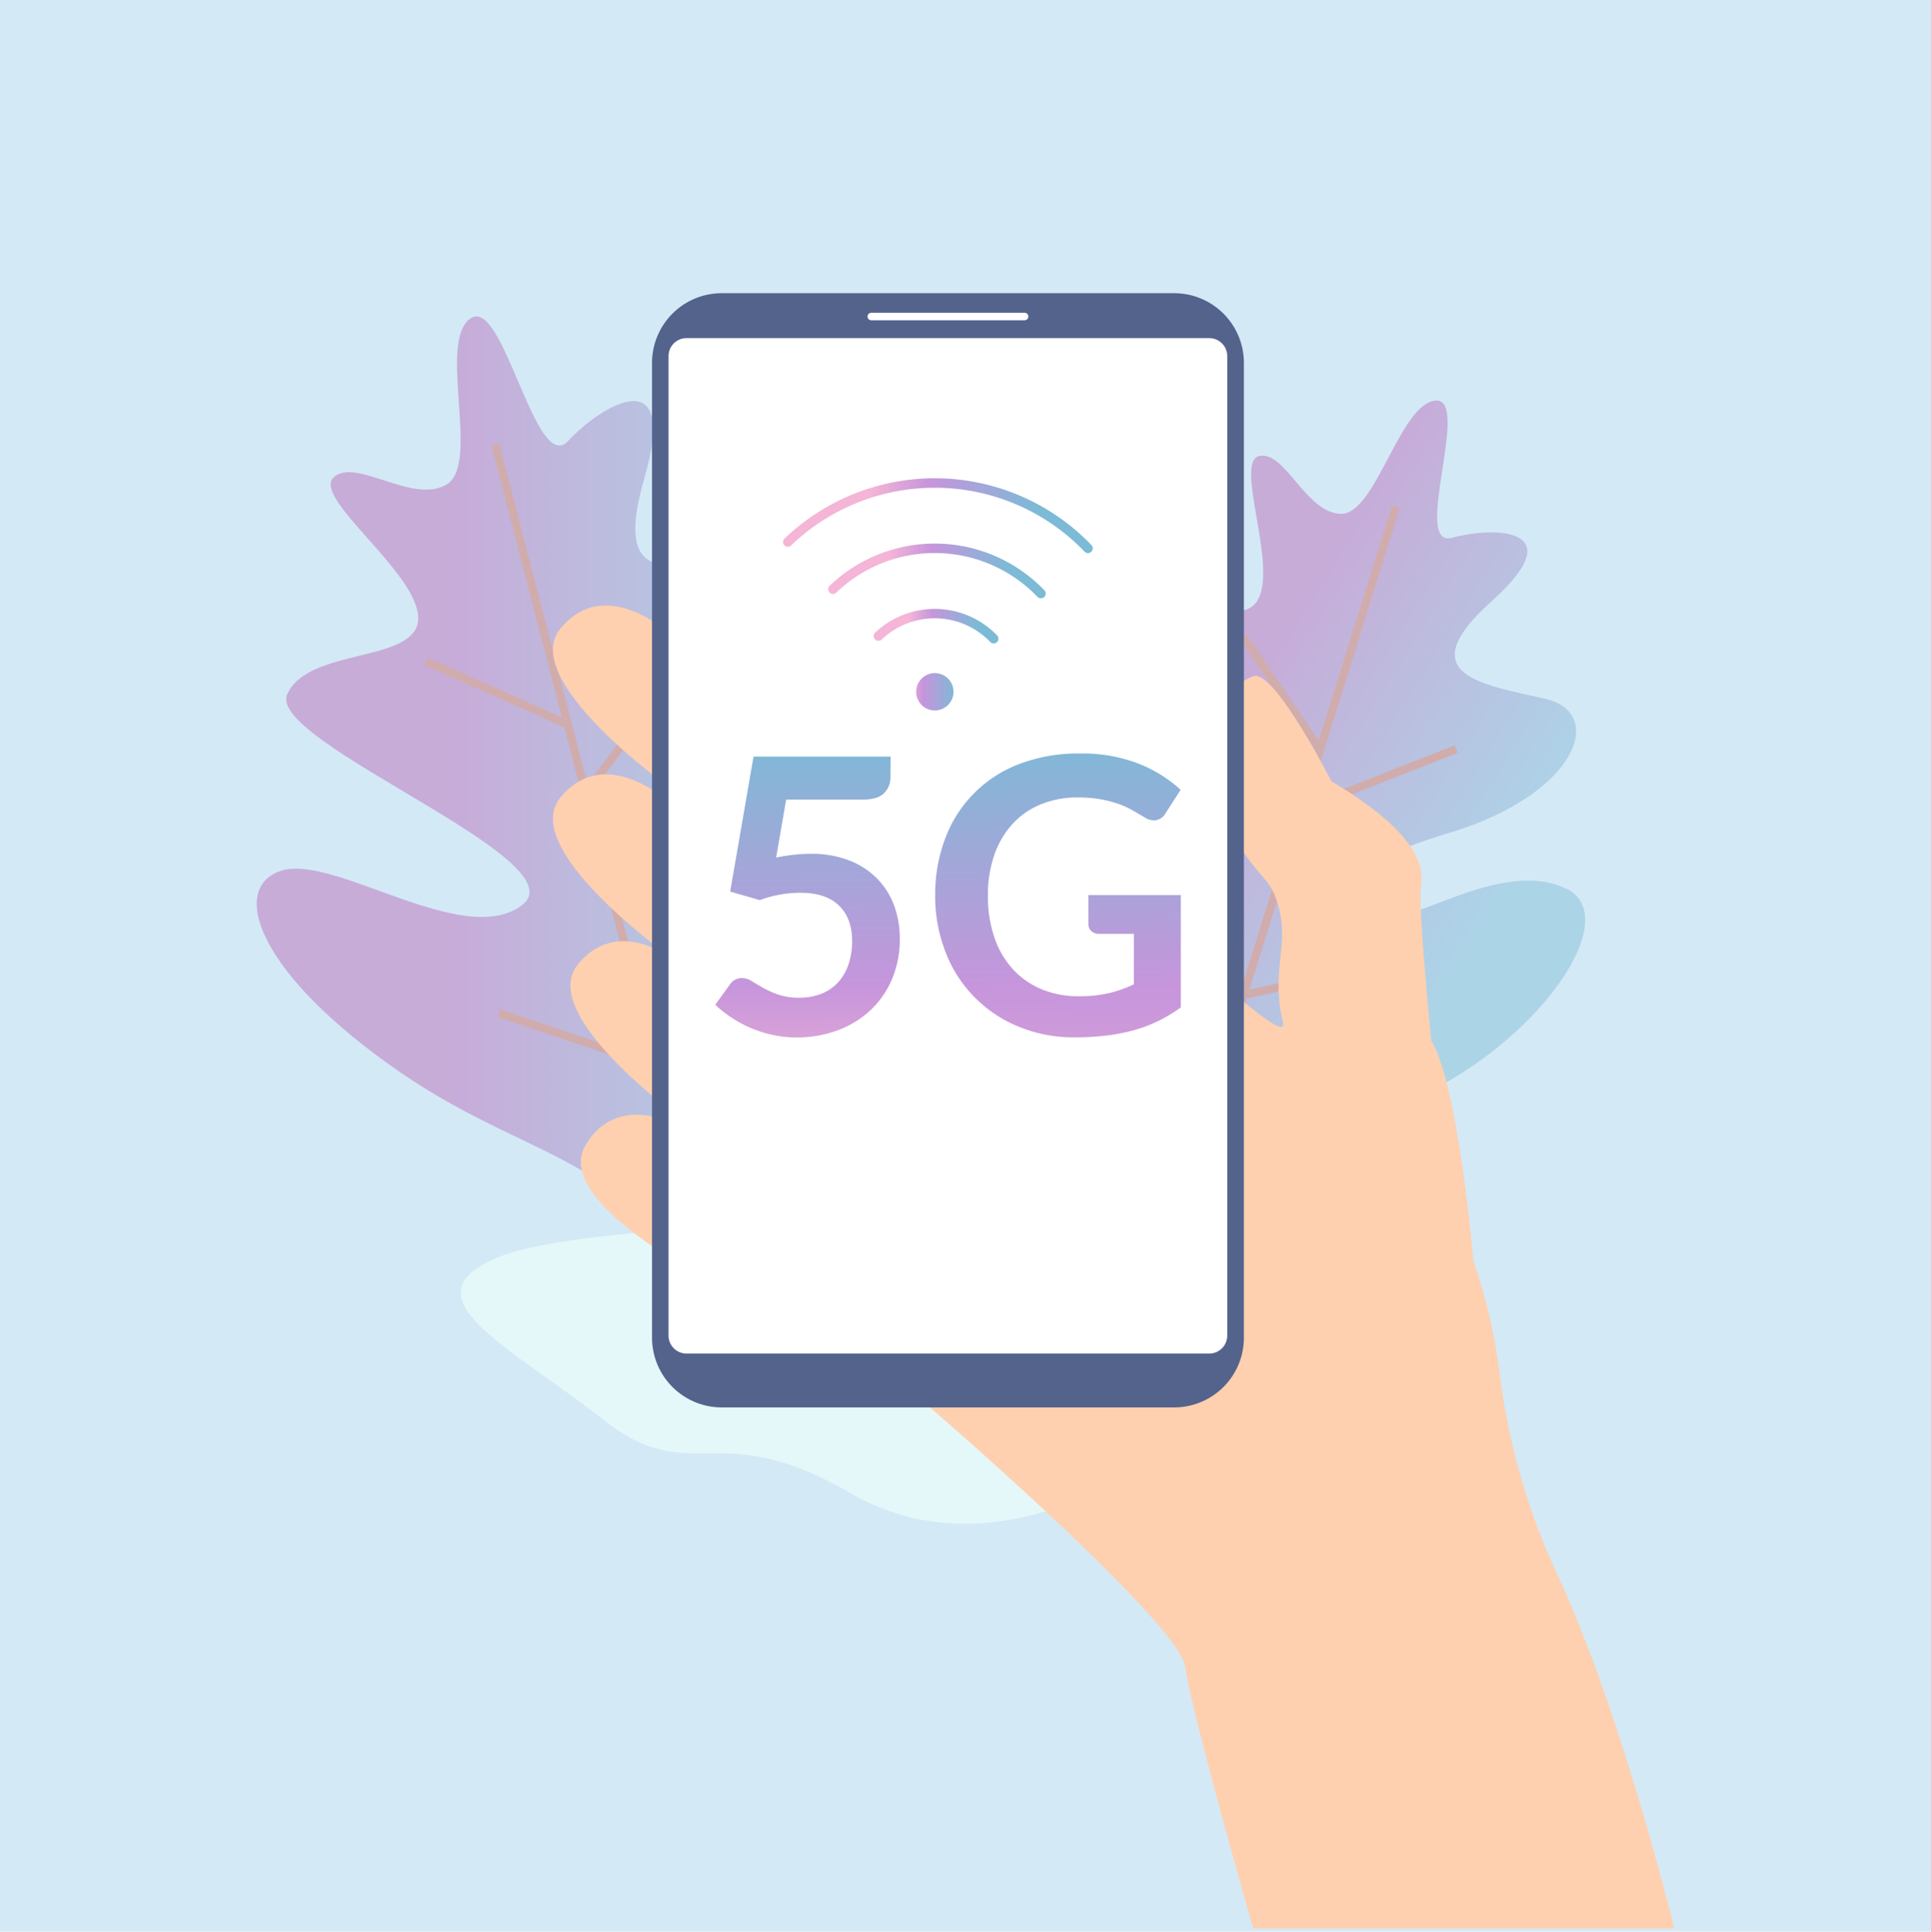 <svg xmlns="http://www.w3.org/2000/svg" xmlns:xlink="http://www.w3.org/1999/xlink" viewBox="0 0 512.52 512.63"><defs><style>.cls-1{fill:#d4e9f6;}.cls-2{fill:#e4f8f9;}.cls-3,.cls-9{opacity:0.46;}.cls-3{fill:url(#Ãðàä_íò_áåç_íàçâè_67);}.cls-10,.cls-11,.cls-12,.cls-13,.cls-14,.cls-4,.cls-5,.cls-6,.cls-7,.cls-8{stroke:#d1acac;stroke-miterlimit:10;stroke-width:2.16px;}.cls-4{fill:url(#Ãðàä_íò_áåç_íàçâè_68);}.cls-5{fill:url(#Ãðàä_íò_áåç_íàçâè_68-2);}.cls-6{fill:url(#Ãðàä_íò_áåç_íàçâè_68-3);}.cls-7{fill:url(#Ãðàä_íò_áåç_íàçâè_68-4);}.cls-8{fill:url(#Ãðàä_íò_áåç_íàçâè_68-5);}.cls-9{fill:url(#Ãðàä_íò_áåç_íàçâè_67-2);}.cls-10{fill:url(#Ãðàä_íò_áåç_íàçâè_67-3);}.cls-11{fill:url(#Ãðàä_íò_áåç_íàçâè_67-4);}.cls-12{fill:url(#Ãðàä_íò_áåç_íàçâè_67-5);}.cls-13{fill:url(#Ãðàä_íò_áåç_íàçâè_67-6);}.cls-14{fill:url(#Ãðàä_íò_áåç_íàçâè_67-7);}.cls-15{fill:#ffd0af;}.cls-16{fill:#53638c;}.cls-17{fill:#fff;}.cls-18{fill:url(#Ãðàä_íò_áåç_íàçâè_61);}.cls-19{fill:url(#Ãðàä_íò_áåç_íàçâè_8);}.cls-20{fill:url(#Ãðàä_íò_áåç_íàçâè_61-2);}.cls-21{fill:url(#Ãðàä_íò_áåç_íàçâè_61-3);}.cls-22{fill:url(#Ãðàä_íò_áåç_íàçâè_61-4);}.cls-23{fill:url(#Ãðàä_íò_áåç_íàçâè_61-5);}</style><linearGradient id="Ãðàä_íò_áåç_íàçâè_67" x1="68.13" y1="219.53" x2="249.11" y2="219.53" gradientUnits="userSpaceOnUse"><stop offset="0.28" stop-color="#b763b5"/><stop offset="0.83" stop-color="#7cbad6"/></linearGradient><linearGradient id="Ãðàä_íò_áåç_íàçâè_68" x1="131.5" y1="210.6" x2="179.38" y2="210.6" gradientUnits="userSpaceOnUse"><stop offset="0.28" stop-color="#b763b5"/><stop offset="1" stop-color="#7cbad6"/></linearGradient><linearGradient id="Ãðàä_íò_áåç_íàçâè_68-2" x1="170.07" y1="251.44" x2="202.27" y2="251.44" xlink:href="#Ãðàä_íò_áåç_íàçâè_68"/><linearGradient id="Ãðàä_íò_áåç_íàçâè_68-3" x1="132.49" y1="275.93" x2="174.14" y2="275.93" xlink:href="#Ãðàä_íò_áåç_íàçâè_68"/><linearGradient id="Ãðàä_íò_áåç_íàçâè_68-4" x1="155.44" y1="190.53" x2="185.41" y2="190.53" xlink:href="#Ãðàä_íò_áåç_íàçâè_68"/><linearGradient id="Ãðàä_íò_áåç_íàçâè_68-5" x1="113.15" y1="183.89" x2="150.69" y2="183.89" xlink:href="#Ãðàä_íò_áåç_íàçâè_68"/><linearGradient id="Ãðàä_íò_áåç_íàçâè_67-2" x1="295.7" y1="-370.09" x2="455.2" y2="-370.09" gradientTransform="matrix(0.85, 0.53, -0.53, 0.85, -170.61, 339.39)" xlink:href="#Ãðàä_íò_áåç_íàçâè_67"/><linearGradient id="Ãðàä_íò_áåç_íàçâè_67-3" x1="351.55" y1="-377.96" x2="393.75" y2="-377.96" gradientTransform="matrix(0.85, 0.53, -0.53, 0.85, -170.61, 339.39)" xlink:href="#Ãðàä_íò_áåç_íàçâè_67"/><linearGradient id="Ãðàä_íò_áåç_íàçâè_67-4" x1="385.55" y1="-341.96" x2="413.93" y2="-341.96" gradientTransform="matrix(0.85, 0.53, -0.53, 0.85, -170.61, 339.39)" xlink:href="#Ãðàä_íò_áåç_íàçâè_67"/><linearGradient id="Ãðàä_íò_áåç_íàçâè_67-5" x1="352.42" y1="-320.38" x2="389.14" y2="-320.38" gradientTransform="matrix(0.85, 0.53, -0.53, 0.85, -170.61, 339.39)" xlink:href="#Ãðàä_íò_áåç_íàçâè_67"/><linearGradient id="Ãðàä_íò_áåç_íàçâè_67-6" x1="372.65" y1="-395.65" x2="399.07" y2="-395.65" gradientTransform="matrix(0.85, 0.53, -0.53, 0.85, -170.61, 339.39)" xlink:href="#Ãðàä_íò_áåç_íàçâè_67"/><linearGradient id="Ãðàä_íò_áåç_íàçâè_67-7" x1="335.37" y1="-401.5" x2="368.47" y2="-401.5" gradientTransform="matrix(0.85, 0.53, -0.53, 0.85, -170.61, 339.39)" xlink:href="#Ãðàä_íò_áåç_íàçâè_67"/><linearGradient id="Ãðàä_íò_áåç_íàçâè_61" x1="214.87" y1="349.13" x2="213.76" y2="163.43" gradientUnits="userSpaceOnUse"><stop offset="0.28" stop-color="#f4b5d6"/><stop offset="0.47" stop-color="#c695db"/><stop offset="0.83" stop-color="#7cbad6"/></linearGradient><linearGradient id="Ãðàä_íò_áåç_íàçâè_8" x1="281.53" y1="348.73" x2="280.42" y2="163.03" gradientUnits="userSpaceOnUse"><stop offset="0" stop-color="#f4b5d6"/><stop offset="0.47" stop-color="#c695db"/><stop offset="0.83" stop-color="#7cbad6"/></linearGradient><linearGradient id="Ãðàä_íò_áåç_íàçâè_61-2" x1="207.87" y1="136.85" x2="290.03" y2="136.85" xlink:href="#Ãðàä_íò_áåç_íàçâè_61"/><linearGradient id="Ãðàä_íò_áåç_íàçâè_61-3" x1="219.86" y1="151.51" x2="277.51" y2="151.51" xlink:href="#Ãðàä_íò_áåç_íàçâè_61"/><linearGradient id="Ãðàä_íò_áåç_íàçâè_61-4" x1="231.85" y1="166.16" x2="265" y2="166.16" xlink:href="#Ãðàä_íò_áåç_íàçâè_61"/><linearGradient id="Ãðàä_íò_áåç_íàçâè_61-5" x1="233.48" y1="183.59" x2="257.95" y2="183.59" xlink:href="#Ãðàä_íò_áåç_íàçâè_61"/></defs><g id="Camada_2" data-name="Camada 2"><g id="Camada_6" data-name="Camada 6"><rect class="cls-1" width="512.52" height="512.63"/><path class="cls-2" d="M316.87,379.34s-47.32,42.38-91.19,16.88c-35.53-20.65-42.2-1-65.51-19.43-24.57-19.39-54.56-33.06-26.65-43.65s192-16.64,203,19.71C341.38,368.91,316.87,379.34,316.87,379.34Z"/><path class="cls-3" d="M200.19,351.39s-17.74-34.6,17.29-69.25S258.22,186,235.7,188.65s-34.45,36.9-46.44,40-19-5.48,7.6-35.56,21.53-56,3.17-49.6S161.66,159,171,127s-11.43-19.44-20.18-10-17.21-38.74-26-32.47,2.75,38.48-6.22,44-24.29-7.32-30.06-1.83,22.55,25.37,22.46,37.39-29.24,7.56-34.77,20.18,77.73,43.89,62.42,55.85-49.88-13.5-63.93-9.07-6.54,27.29,31.42,53.46,67.22,21.81,79.82,70.54Z"/><line class="cls-4" x1="179.38" y1="303.19" x2="131.5" y2="118.01"/><line class="cls-5" x1="202.27" y1="235.68" x2="170.07" y2="267.2"/><line class="cls-6" x1="132.49" y1="268.92" x2="174.14" y2="282.95"/><line class="cls-7" x1="185.41" y1="170.46" x2="155.44" y2="210.6"/><line class="cls-8" x1="113.15" y1="175.55" x2="150.69" y2="192.23"/><path class="cls-9" d="M313.41,341.15s2.81-34.16,45.14-43.82,75.19-53,57.11-61.52-42.94,11.61-53.37,8.35-11.68-12.94,22.23-23.08S426.65,189.2,410,185.41s-35.95-6.22-14.09-25.85.49-19.87-10.47-16.85,5.13-37-4.36-36.4-15.83,30.09-25.11,30.05S341.15,119.59,334.27,121s5.09,29.48-.57,38.44-25.4-7.94-35.42-1.06,37.79,69,20.78,70.84-31.07-33.3-43.65-36.51-17.59,17.38-1.34,54.63,40.19,47.59,27,89.93Z"/><line class="cls-10" x1="320.24" y1="295.38" x2="370.5" y2="134.48"/><line class="cls-11" x1="368.77" y1="255.48" x2="330" y2="264.11"/><line class="cls-12" x1="301.06" y1="247.92" x2="325.73" y2="277.79"/><line class="cls-13" x1="386.47" y1="198.81" x2="345.37" y2="214.93"/><line class="cls-14" x1="330" y1="169.01" x2="350.35" y2="198.97"/><path class="cls-15" d="M332.62,511.81H444.39s-14-57.46-31.13-94.16A177.67,177.67,0,0,1,398,364.19a144,144,0,0,0-6.92-29.49s-4.09-47.28-11.2-58.48c0,0-3.55-36.08-2.73-41s-.28-13.94-23.78-27.88c0,0-15.3-30.06-20.77-27.87s-22.41,13.66-9.84,35.25,13.94,16.4,16.67,26.23-2.18,17,1.1,30.34-94.28-86.63-94.28-86.63V373s66.68,57.39,68.32,69.41S332.62,511.81,332.62,511.81Z"/><path class="cls-15" d="M177.35,212.72s-16.76-15.48-28.6-1.09,33,45.18,33,45.18Z"/><path class="cls-15" d="M182,257s-16.76-15.48-28.6-1.09,33,45.18,33,45.18Z"/><path class="cls-15" d="M183.78,300.56s-19-12.64-28.42,3.44,39.71,39.4,39.71,39.4Z"/><path class="cls-15" d="M177.35,167.91s-16.76-15.49-28.6-1.1,33,45.19,33,45.19Z"/><path class="cls-16" d="M173.06,96.32V355a18.51,18.51,0,0,0,18.5,18.51H311.64A18.51,18.51,0,0,0,330.15,355V96.32a18.51,18.51,0,0,0-18.51-18.51H191.56A18.51,18.51,0,0,0,173.06,96.32Zm9.51,4.45H322.13V337.43H182.57Z"/><path class="cls-17" d="M271.94,85H231.26a1,1,0,0,1-1-1h0a1,1,0,0,1,1-1h40.68a1,1,0,0,1,1,1h0A1,1,0,0,1,271.94,85Z"/><path class="cls-17" d="M177.44,94.56V354.39a4.78,4.78,0,0,0,4.74,4.83H321a4.78,4.78,0,0,0,4.73-4.83V94.56A4.78,4.78,0,0,0,321,89.73H182.18A4.78,4.78,0,0,0,177.44,94.56Z"/><path class="cls-18" d="M236.34,206.14a5.87,5.87,0,0,1-1.71,4.38q-1.71,1.68-5.68,1.68H208.66L206,227.59a45.92,45.92,0,0,1,9.13-1,27.68,27.68,0,0,1,10.21,1.74,21,21,0,0,1,7.42,4.79,20.15,20.15,0,0,1,4.54,7.16,25.07,25.07,0,0,1,1.52,8.84,26.9,26.9,0,0,1-2.06,10.7,24.43,24.43,0,0,1-5.73,8.29,25.85,25.85,0,0,1-8.69,5.32,30.79,30.79,0,0,1-10.93,1.89,29,29,0,0,1-6.58-.72,32.22,32.22,0,0,1-5.84-1.91,31.56,31.56,0,0,1-5-2.75,30.5,30.5,0,0,1-4.15-3.29l3.87-5.35a3.8,3.8,0,0,1,3.26-1.73,4.81,4.81,0,0,1,2.57.81c.87.55,1.88,1.14,3,1.79a26.24,26.24,0,0,0,4,1.78,16.51,16.51,0,0,0,5.56.82,15.67,15.67,0,0,0,6.11-1.12,11.94,11.94,0,0,0,4.41-3.14,13.23,13.23,0,0,0,2.65-4.79,19.46,19.46,0,0,0,.9-6q0-6-3.5-9.4t-10.27-3.39a31.73,31.73,0,0,0-10.75,1.94l-7.85-2.25L200,200.79h36.39Z"/><path class="cls-19" d="M286.33,264.39a34.29,34.29,0,0,0,8.08-.84,33.47,33.47,0,0,0,6.55-2.32v-13.4h-9.22a2.88,2.88,0,0,1-2.09-.74,2.43,2.43,0,0,1-.77-1.81v-7.75H313.4v29.82a40.39,40.39,0,0,1-5.84,3.54,37,37,0,0,1-6.47,2.47,48.57,48.57,0,0,1-7.37,1.45,67.65,67.65,0,0,1-8.46.49,38.41,38.41,0,0,1-14.83-2.81A34.75,34.75,0,0,1,251,252.77a40.38,40.38,0,0,1-2.78-15.14,41.62,41.62,0,0,1,2.7-15.23,33.55,33.55,0,0,1,19.73-19.68,43.69,43.69,0,0,1,15.9-2.75,41.34,41.34,0,0,1,15.62,2.68,36.06,36.06,0,0,1,11.19,6.95l-4,6.22a3.54,3.54,0,0,1-3.11,1.89,4.69,4.69,0,0,1-2.5-.82c-1.08-.64-2.2-1.29-3.33-1.94a23.43,23.43,0,0,0-3.78-1.68A31.86,31.86,0,0,0,292,212.1a33.81,33.81,0,0,0-5.94-.46,25.29,25.29,0,0,0-9.86,1.84,20.76,20.76,0,0,0-7.52,5.25,23.63,23.63,0,0,0-4.79,8.2,32.2,32.2,0,0,0-1.68,10.7A33.41,33.41,0,0,0,264,249a23.66,23.66,0,0,0,5,8.39,21.45,21.45,0,0,0,7.64,5.22A25.31,25.31,0,0,0,286.33,264.39Z"/><path class="cls-20" d="M288.77,146.78a1.26,1.26,0,0,1-.91-.39A55.12,55.12,0,0,0,210,144.72a1.26,1.26,0,1,1-1.74-1.82,57.65,57.65,0,0,1,81.42,1.75,1.26,1.26,0,0,1-.91,2.13Z"/><path class="cls-21" d="M276.26,158.77a1.24,1.24,0,0,1-.91-.39A37.78,37.78,0,0,0,222,157.23a1.26,1.26,0,1,1-1.74-1.82,40.32,40.32,0,0,1,56.92,1.23,1.26,1.26,0,0,1,0,1.78A1.29,1.29,0,0,1,276.26,158.77Z"/><path class="cls-22" d="M263.74,170.76a1.26,1.26,0,0,1-.91-.39,20.42,20.42,0,0,0-28.85-.62,1.26,1.26,0,0,1-1.74-1.82,23,23,0,0,1,32.41.7,1.26,1.26,0,0,1-.91,2.13Z"/><circle class="cls-23" cx="248.12" cy="183.59" r="4.96"/></g></g></svg>